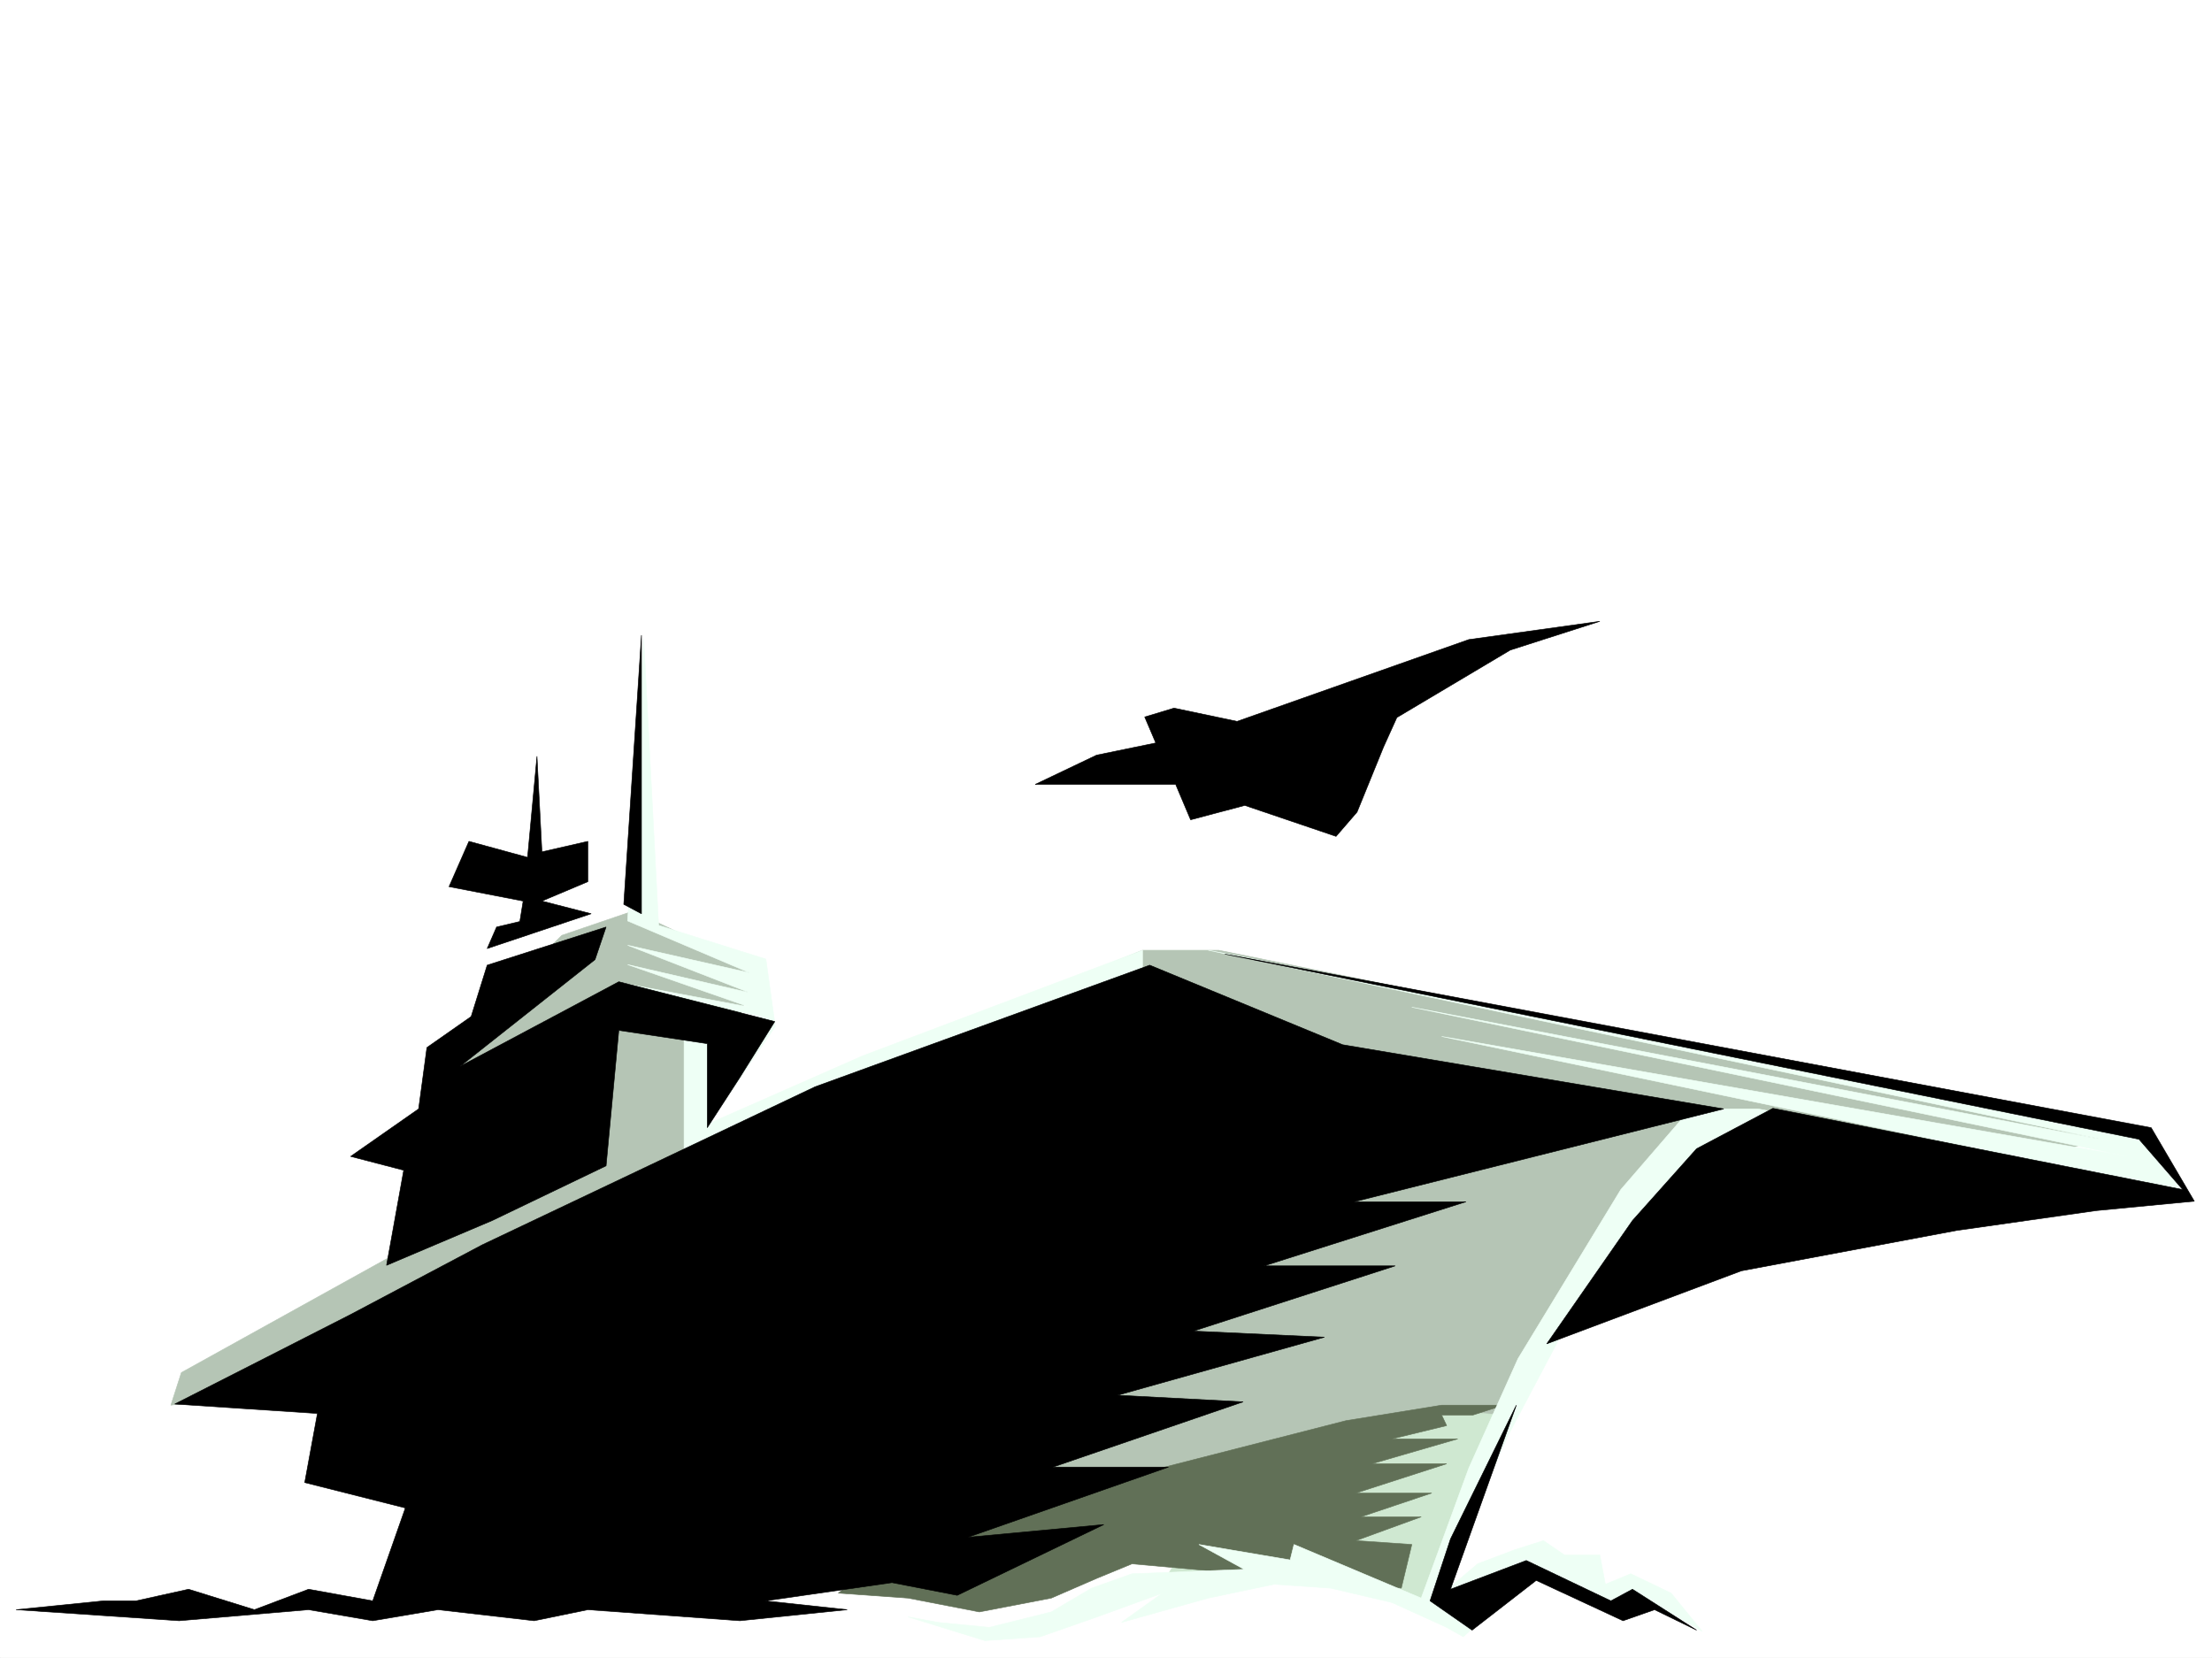 <svg xmlns="http://www.w3.org/2000/svg" width="2997.016" height="2246.297"><rect width="100%" height="100%" fill="#333333" stroke="none"/><defs><clipPath id="a"><path d="M0 0h2997v2244.137H0Zm0 0"/></clipPath></defs><path fill="#fff" d="M0 2246.297h2997.016V0H0Zm0 0"/><g clip-path="url(#a)" transform="translate(0 2.16)"><path fill="#fff" fill-rule="evenodd" stroke="#fff" stroke-linecap="square" stroke-linejoin="bevel" stroke-miterlimit="10" stroke-width=".743" d="M.742 2244.137h2995.531V-2.16H.743Zm0 0"/></g><path fill="#b5c5b5" fill-rule="evenodd" stroke="#b5c5b5" stroke-linecap="square" stroke-linejoin="bevel" stroke-miterlimit="10" stroke-width=".743" d="M1547.969 1287.563h103.379l1213.78 247.152-779.222 278.625-90.633 162.539-779.222 71.906-805.461-168.523-179.078 24.715 14.23-44.184 364.883-202.227 12.746-253.172 137.867-137.046 96.657-32.961 165.585 78.629-53.214 162.539-29.207 59.16zm0 0"/><path fill="#cfe8d1" fill-rule="evenodd" stroke="#cfe8d1" stroke-linecap="square" stroke-linejoin="bevel" stroke-miterlimit="10" stroke-width=".743" d="m1678.328 1969.156 173.098-44.183 108.617-13.493 77.184 5.985-89.93 266.66-152.098-51.688-220.25 14.231zm0 0"/><path fill="#617057" fill-rule="evenodd" stroke="#617057" stroke-linecap="square" stroke-linejoin="bevel" stroke-miterlimit="10" stroke-width=".743" d="M2037.227 1903.977h-83.907l-129.617 20.996-579.187 148.304-108.66 85.395 94.425 6.726 96.656 18.727 97.399-18.727 62.168-26.98 47.234-19.473 364.88 32.961 14.234-59.156-75.7-5.238 88.446-32.219h-81.68l95.91-32.219h-102.676l122.891-39.687h-101.152l116.129-33.703h-89.149l74.172-17.989-6.723-14.23h41.953zm0 0"/><path fill="#eefff5" fill-rule="evenodd" stroke="#eefff5" stroke-linecap="square" stroke-linejoin="bevel" stroke-miterlimit="10" stroke-width=".743" d="m872.125 865.125 20.254 388.734 145.336 45.668 12.746 91.38-89.188 131.1 207.543-91.378 379.153-143.066v25.453l-621.14 246.41v-162.5l103.378-19.512-185.059-44.926 170.825 32.219-165.586-57.672 165.586 38.2-165.586-64.434 165.586 37.457-165.586-70.422zm1075.172 1300.273 96.656-221.699 68.934-130.36 220.289-241.167 626.383 47.195-54.704-84.652-1267.738-247.152L2865.13 1547.46l-952.277-182.754 970.265 202.227-929.797-162.54 869.856 182.012-441.282-83.87h-91.417l-94.426 109.323-139.352 229.204-66.664 148.304-64.437 176.031-172.356-72.648-5.238 20.957-123.633-20.957 61.465 33.703-152.098 5.985-54.703 19.468-54.7 32.219-83.91 20.957-68.933-6.723-41.21-7.507 104.124 32.218 74.953-5.238 77.145-26.98 88.445-32.18-55.445 39.687 117.613-32.96 89.149-18.731 76.441 5.238 83.164 19.473 74.172 33.703 22.484 12.75 89.149-79.414 129.613 40.469 27.723-13.489 77.183 44.926-41.953-51.652-54.703-26.235-34.445 14.231-7.508-39.688h-47.938l-28.464-19.468-39.723 12.707-49.461 18.726zm0 0"/><path fill-rule="evenodd" stroke="#000" stroke-linecap="square" stroke-linejoin="bevel" stroke-miterlimit="10" stroke-width=".743" d="m821.18 1256.086-161.094 51.691-21.738 69.637-59.942 41.957-11.222 83.164-92.157 64.399 71.942 18.726-23.223 128.836 143.106-60.684 154.328-74.132 17.242-183.536L958.3 1414.13v113.86l44.183-68.153 47.235-75.656-211.297-53.918-215.05 114.601 182.831-144.594zM714.785 1161.7l-79.41-21.7-26.98 61.426 100.41 19.472-4.496 27.723-31.477 7.465-12.746 29.21 140.879-47.194-66.707-17.204 62.21-26.238V1140l-62.21 14.23-6.723-129.574zm154.328-301.071-23.965 364.765 23.965 12.708zM475.027 1781.16l-113.156 57.676-125.121 63.652 193.313 12.746-17.208 93.606 136.344 34.45-44.183 125.862-86.918-15.758-73.43 27.723-89.188-27.723-71.164 15.758h-44.222l-118.356 11.965 221.035 14.973 175.325-14.973 86.918 14.973 88.406-14.973 130.36 14.973 72.687-14.973 206.015 14.973 145.375-14.973-110.886-11.965 171.57-24.71 88.402 17.202 198.551-95.874-184.316 17.242 271.98-95.13h-156.597l257.75-88.405-170.086-8.954 280.23-78.667-177.555-8.25 273.465-88.368h-177.59l273.504-86.879h-151.355l500.515-125.824-516.234-86.918-261.504-107.84-453.285 164.77-451.059 214.227zm0 0"/><path fill-rule="evenodd" stroke="#000" stroke-linecap="square" stroke-linejoin="bevel" stroke-miterlimit="10" stroke-width=".743" d="m1659.598 1292.8 1238.535 250.907 59.156 68.152-555.18-110.105-103.382 54.7-86.918 97.358-116.125 167.036 263.726-98.883 291.453-54.664 189.555-26.977 132.629-12.707-58.453-99.629zm394.871 611.177-89.184 181.265-27.723 83.91 56.97 39.684 86.878-67.406 117.653 54.66 42.695-14.973 56.969 27.719-86.918-55.441-29.247 15.757-114.64-54.703-102.637 38.945zm113.117-1062.075-177.55 24.711-313.934 110.848-85.434-17.984-39.727 12.003 15.012 35.188-80.191 16.5-83.168 39.687h190.3l20.254 47.938 73.43-19.473 123.633 41.953 28.465-32.96 35.972-88.407 17.95-39.683 153.62-91.38zm0 0"/></svg>
